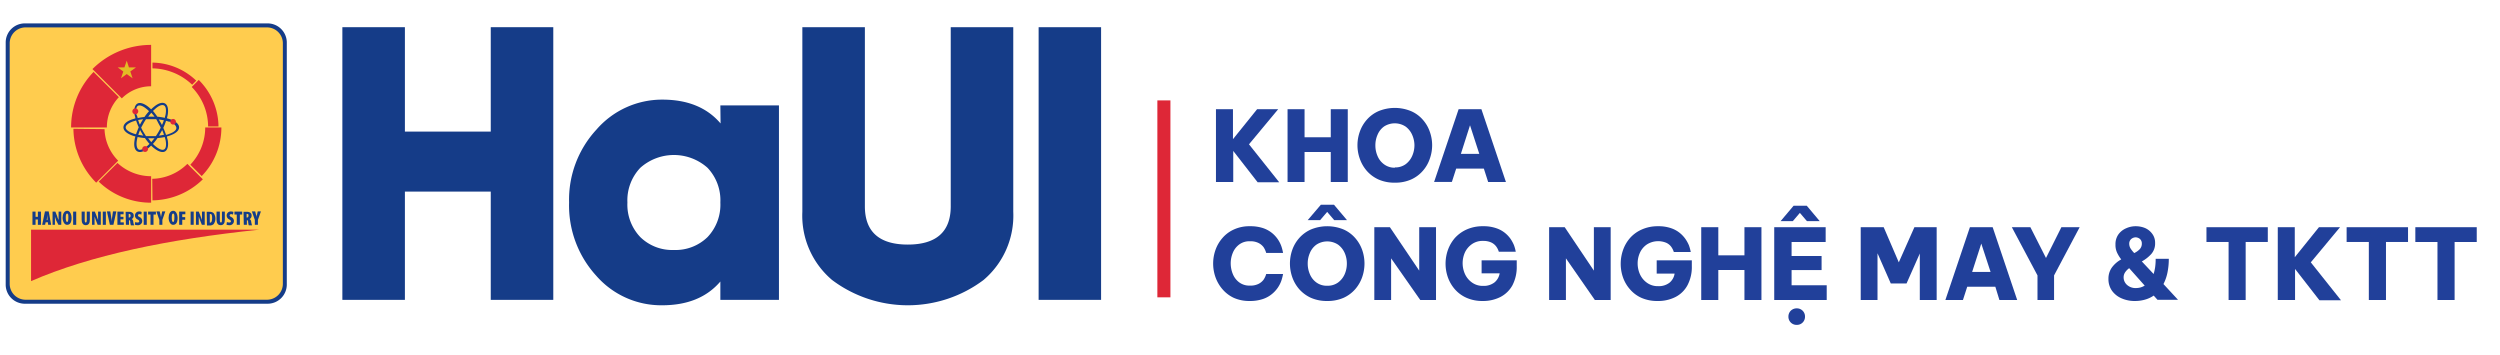 <svg id="Layer_1" data-name="Layer 1" xmlns="http://www.w3.org/2000/svg" viewBox="0 0 355.83 50.59"><defs><style>.cls-1,.cls-2{fill:#153c88;}.cls-2,.cls-3,.cls-4,.cls-6{fill-rule:evenodd;}.cls-3{fill:#ffcc4e;}.cls-4,.cls-5{fill:#de2737;}.cls-6{fill:#e3bb25;}.cls-7{fill:#21409a;}</style></defs><path class="cls-1" d="M69.85,3.87h8.9V42.68h-8.9V27.27H57.63V42.68h-8.9V3.87h8.9V18.73H69.85Z"/><path class="cls-1" d="M102.53,15h8.34V42.68h-8.34V40.07c-1.94,2.27-4.72,3.38-8.28,3.38a12.27,12.27,0,0,1-9.39-4.21A14.81,14.81,0,0,1,81,28.82a14.69,14.69,0,0,1,3.89-10.37,12.36,12.36,0,0,1,9.39-4.27c3.56,0,6.34,1.11,8.28,3.39ZM95.92,35.58a6.51,6.51,0,0,0,4.78-1.83,6.69,6.69,0,0,0,1.83-4.93,6.71,6.71,0,0,0-1.83-4.94,7.19,7.19,0,0,0-9.56,0,6.72,6.72,0,0,0-1.84,4.94,6.69,6.69,0,0,0,1.84,4.93A6.49,6.49,0,0,0,95.92,35.58Z"/><path class="cls-1" d="M114.2,3.87h8.9v25.5c0,3.61,2.05,5.44,6.11,5.44s6.11-1.83,6.11-5.44V3.87h8.9V30.15a12,12,0,0,1-4.23,9.7,17.94,17.94,0,0,1-21.56,0,12,12,0,0,1-4.23-9.7Z"/><path class="cls-1" d="M147.83,3.87h8.89V42.68h-8.89Z"/><path class="cls-2" d="M3.53,3.33H38.1A2.73,2.73,0,0,1,40.82,6V40.52a2.73,2.73,0,0,1-2.72,2.71H3.53A2.72,2.72,0,0,1,.81,40.52V6A2.72,2.72,0,0,1,3.53,3.33"/><path class="cls-3" d="M3.64,3.9H38a2.26,2.26,0,0,1,2.26,2.25V40.41A2.26,2.26,0,0,1,38,42.66H3.64a2.26,2.26,0,0,1-2.26-2.25V6.15A2.26,2.26,0,0,1,3.64,3.9"/><path class="cls-4" d="M4.42,32.69H37.21v0l-.33,0c-13,1.37-24,3.64-32.46,7.32Z"/><path class="cls-5" d="M21.7,9.73a8.39,8.39,0,0,1,5.65,2.33l.58-.58A9.19,9.19,0,0,0,21.7,8.91Zm6.59,1.65-1,1A8.07,8.07,0,0,1,29.62,18H31.1A9.5,9.5,0,0,0,28.29,11.38Zm.92,6.76h2.3a9.89,9.89,0,0,1-2.8,6.92l-1.62-1.62A7.69,7.69,0,0,0,29.21,18.14ZM21.7,28.52a10.45,10.45,0,0,0,7.17-3l-2.2-2.2a7.3,7.3,0,0,1-5,2.13Zm-.19-3.44v3.77a10.68,10.68,0,0,1-7.46-3l2.67-2.66A7,7,0,0,0,21.51,25.08ZM10.45,18.33A11,11,0,0,0,13.69,26h0l3.13-3.13a6.6,6.6,0,0,1-1.94-4.49Zm6.47-4.5a6.25,6.25,0,0,0-1.71,4.31H10.12a11.31,11.31,0,0,1,3.2-7.9Zm-3.76-4a11.79,11.79,0,0,1,8.35-3.44v5.89A5.9,5.9,0,0,0,17.34,14Z"/><polygon class="cls-6" points="17.71 9.59 18.04 8.64 18.35 9.59 19.36 9.59 18.55 10.17 18.87 11.15 18.04 10.54 17.22 11.14 17.55 10.18 16.75 9.59 17.71 9.59"/><path class="cls-2" d="M22.63,19.3a7,7,0,0,0,.71-.12c-.07-.21-.16-.44-.26-.67-.07.13-.14.27-.22.4s-.15.26-.23.39m-3.26-2.15-.48.15c-.61.23-1,.52-1,.83s.39.61,1,.83a3.68,3.68,0,0,0,.47.15c.11-.31.24-.64.39-1A8.57,8.57,0,0,1,19.37,17.15Zm1-.18a7.06,7.06,0,0,0-.71.11,6.93,6.93,0,0,0,.25.67l.22-.4Zm1.81,0c-.23,0-.46,0-.7,0s-.47,0-.7,0c-.12.19-.25.38-.36.59s-.23.41-.33.61q.15.32.33.63l.36.58.7,0,.7,0c.13-.19.25-.39.37-.59s.23-.41.33-.62c-.1-.2-.21-.4-.32-.6S22.34,17.12,22.21,16.93Zm1.13.15a7.06,7.06,0,0,0-.71-.11l.24.4a3.59,3.59,0,0,1,.21.38A7.07,7.07,0,0,0,23.34,17.08Zm.79.22a4.41,4.41,0,0,0-.47-.14,7.56,7.56,0,0,1-.39,1,8.3,8.3,0,0,1,.39,1,2.88,2.88,0,0,0,.47-.15c.62-.22,1-.52,1-.83S24.75,17.53,24.13,17.3Zm-4.54-.53a9.9,9.9,0,0,1,1-.16,8.09,8.09,0,0,1,.65-.82,2.6,2.6,0,0,0-.35-.32c-.5-.42-.95-.6-1.22-.45s-.33.63-.22,1.28C19.51,16.45,19.55,16.6,19.59,16.77ZM22,19.68h-.91c.15.2.3.39.45.56C21.66,20.07,21.82,19.88,22,19.68Zm1.47-.18a8,8,0,0,1-1.05.15,7.26,7.26,0,0,1-.65.83,2.92,2.92,0,0,0,.37.34c.5.42.95.6,1.22.45s.33-.63.22-1.28A4.85,4.85,0,0,0,23.44,19.5Zm.31-2.66.49.15c.75.28,1.22.68,1.22,1.14S25,19,24.24,19.27a3.37,3.37,0,0,1-.48.15c0,.18.08.35.11.51.14.79,0,1.39-.38,1.62s-1,0-1.59-.48a4.1,4.1,0,0,1-.39-.35c-.13.12-.25.24-.37.34-.62.51-1.2.71-1.6.48s-.52-.83-.38-1.62c0-.16.06-.32.11-.5a3.51,3.51,0,0,1-.49-.15c-.75-.28-1.21-.68-1.21-1.14S18,17.27,18.78,17l.49-.15c0-.17-.08-.33-.1-.48-.14-.79,0-1.39.38-1.62s1,0,1.59.48c.12.1.25.21.37.33.13-.12.25-.24.38-.34.61-.52,1.2-.72,1.6-.49s.51.84.38,1.62C23.84,16.5,23.8,16.67,23.75,16.84Zm-1.36-.23a10.54,10.54,0,0,1,1.05.16c0-.17.08-.33.1-.48.11-.65.05-1.13-.22-1.28s-.71,0-1.22.45l-.36.33A8.09,8.09,0,0,1,22.39,16.61Zm-.88,0H22c-.15-.2-.31-.39-.46-.56-.15.17-.3.36-.45.56ZM19.59,19.5c-.05.17-.08.33-.11.48-.11.65,0,1.12.22,1.28s.72,0,1.22-.45q.18-.15.36-.33a8.26,8.26,0,0,1-.65-.83A7.88,7.88,0,0,1,19.59,19.5Zm.58-.58c-.08-.13-.16-.27-.23-.41-.1.23-.18.46-.26.68l.72.11C20.32,19.18,20.24,19.05,20.17,18.92Z"/><path class="cls-4" d="M18.9,16.06a.42.42,0,1,1,.57.15.42.42,0,0,1-.57-.15m5.74.87a.4.4,0,1,1-.4.4A.4.4,0,0,1,24.64,16.93ZM21,21.43A.4.4,0,1,1,20.3,21a.41.41,0,0,1,.55-.15A.39.39,0,0,1,21,21.43Z"/><path class="cls-1" d="M5.06,30.12v.74h.33v-.74h.44V32H5.39v-.76H5.06V32H4.62V30.12Z"/><path class="cls-1" d="M6.49,31.65,6.42,32H6l.4-1.91h.53L7.28,32H6.86l-.06-.38Zm.27-.33,0-.37c0-.1,0-.31,0-.43h0c0,.12-.05.33-.06.43l-.06.37Z"/><path class="cls-1" d="M7.48,32V30.12h.4l.27.69c0,.12.14.36.19.51h0c0-.16,0-.53,0-.89v-.31h.38V32h-.4L8,31.39c-.06-.15-.14-.4-.18-.54h0c0,.16,0,.48,0,.85V32Z"/><path class="cls-1" d="M10.19,31c0,.73-.26,1-.65,1s-.63-.51-.63-1,.2-1,.66-1S10.19,30.67,10.19,31Zm-.83,0c0,.45.09.6.2.6s.17-.23.17-.62,0-.58-.18-.58S9.36,30.66,9.36,31.08Z"/><path class="cls-1" d="M10.85,30.12V32h-.44V30.12Z"/><path class="cls-1" d="M12.06,30.12v1.23c0,.25.07.32.14.32s.15-.05.15-.32V30.12h.44v1.15c0,.49-.18.78-.58.78s-.59-.31-.59-.79V30.12Z"/><path class="cls-1" d="M13.1,32V30.12h.4l.27.69c.05.12.14.36.19.51h0c0-.16,0-.53,0-.89v-.31h.39V32H13.9l-.25-.64c-.06-.15-.15-.4-.19-.54h0c0,.16,0,.48,0,.85V32Z"/><path class="cls-1" d="M15.07,30.12V32h-.44V30.12Z"/><path class="cls-1" d="M15.64,32l-.42-1.91h.48l.12.79c0,.21.06.42.08.64h0c0-.22,0-.43.07-.64l.11-.79h.48L16.14,32Z"/><path class="cls-1" d="M17.57,31.22h-.42v.43h.47V32h-.91V30.12h.88v.38h-.44v.36h.42Z"/><path class="cls-1" d="M17.88,30.15a3,3,0,0,1,.45,0,.79.79,0,0,1,.54.15.46.46,0,0,1,.16.4.51.51,0,0,1-.29.48h0a.41.41,0,0,1,.22.36,3.39,3.39,0,0,0,.13.53h-.46a2.25,2.25,0,0,1-.09-.45c0-.23-.08-.28-.18-.28h0V32h-.44Zm.44.81h.06c.14,0,.21-.12.21-.26s-.06-.24-.19-.25h-.08Z"/><path class="cls-1" d="M19.25,31.6a.84.84,0,0,0,.33.07c.17,0,.24-.07.24-.17s-.08-.17-.25-.27a.62.62,0,0,1-.36-.54.58.58,0,0,1,.65-.59.71.71,0,0,1,.31.07l-.06.38a.41.41,0,0,0-.25-.07c-.15,0-.22.08-.22.17s0,.13.26.26a.6.6,0,0,1-.32,1.14,1.08,1.08,0,0,1-.39-.07Z"/><path class="cls-1" d="M20.89,30.12V32h-.44V30.12Z"/><path class="cls-1" d="M21.42,30.53h-.34v-.41h1.11v.41h-.34V32h-.43Z"/><path class="cls-1" d="M22.68,32v-.7l-.42-1.21h.47l.11.44a4,4,0,0,1,.08.4h0a2.79,2.79,0,0,1,.07-.4l.09-.44h.45l-.42,1.2V32Z"/><path class="cls-1" d="M25.28,31c0,.73-.26,1-.65,1s-.63-.51-.63-1,.2-1,.66-1S25.28,30.67,25.28,31Zm-.83,0c0,.45.09.6.2.6s.17-.23.17-.62,0-.58-.18-.58S24.45,30.66,24.45,31.08Z"/><path class="cls-1" d="M25.5,30.12h.88v.38h-.44v.41h.42v.37h-.42V32H25.5Z"/><path class="cls-1" d="M27.57,30.12V32h-.44V30.12Z"/><path class="cls-1" d="M27.89,32V30.12h.4l.27.69c.05.12.14.36.19.51h0c0-.16,0-.53,0-.89v-.31h.39V32h-.41l-.25-.64c-.06-.15-.15-.4-.19-.54h0c0,.16,0,.48,0,.85V32Z"/><path class="cls-1" d="M29.42,30.15a2.18,2.18,0,0,1,.41,0,.8.8,0,0,1,.57.18,1.33,1.33,0,0,1,0,1.58.86.86,0,0,1-.61.18l-.33,0Zm.44,1.54h.06c.15,0,.27-.17.27-.65s-.08-.58-.27-.58h-.06Z"/><path class="cls-1" d="M31.29,30.12v1.23c0,.25.07.32.15.32s.15-.05.15-.32V30.12H32v1.15c0,.49-.18.78-.59.78s-.59-.31-.59-.79V30.12Z"/><path class="cls-1" d="M32.3,31.6a.84.84,0,0,0,.33.07c.16,0,.24-.07.24-.17s-.08-.17-.25-.27a.62.62,0,0,1-.36-.54.58.58,0,0,1,.65-.59.75.75,0,0,1,.31.07l-.06.38a.44.44,0,0,0-.25-.07c-.15,0-.22.08-.22.17s0,.13.26.26a.6.6,0,0,1-.32,1.14,1.08,1.08,0,0,1-.39-.07Z"/><path class="cls-1" d="M33.7,30.53h-.33v-.41h1.1v.41h-.33V32H33.7Z"/><path class="cls-1" d="M34.66,30.15a3,3,0,0,1,.45,0,.79.79,0,0,1,.54.15.46.46,0,0,1,.16.4.51.51,0,0,1-.29.48h0a.44.44,0,0,1,.23.36,3.62,3.62,0,0,0,.12.53h-.46a2.25,2.25,0,0,1-.09-.45c0-.23-.08-.28-.18-.28h0V32h-.44Zm.44.81h.06c.14,0,.21-.12.21-.26s0-.24-.19-.25H35.1Z"/><path class="cls-1" d="M36.27,32v-.7l-.42-1.21h.47l.11.44a4,4,0,0,1,.09.4h0c0-.13,0-.27.07-.4l.09-.44h.46l-.43,1.2V32Z"/><rect class="cls-5" x="164.73" y="14.29" width="1.86" height="28.03"/><path class="cls-7" d="M173.07,25.9V15.54h2.42v4.27l3.44-4.27h3l-4.16,5,4.3,5.4H179l-3.47-4.46V25.9Z"/><path class="cls-7" d="M183.26,25.9V15.54h2.42v4h3.73v-4h2.42V25.9h-2.42V21.63h-3.73V25.9Z"/><path class="cls-7" d="M198.53,26a5.58,5.58,0,0,1-2.32-.45,4.91,4.91,0,0,1-1.66-1.22,5.21,5.21,0,0,1-1-1.72,5.7,5.7,0,0,1,0-3.88,5.12,5.12,0,0,1,1-1.7,4.75,4.75,0,0,1,1.66-1.21,6.06,6.06,0,0,1,4.63,0,4.66,4.66,0,0,1,1.66,1.21,5,5,0,0,1,1,1.7,5.7,5.7,0,0,1,0,3.88,5,5,0,0,1-1,1.72,4.81,4.81,0,0,1-1.66,1.22A5.54,5.54,0,0,1,198.53,26Zm0-2.17a2.51,2.51,0,0,0,1.54-.46,2.92,2.92,0,0,0,.93-1.18,3.77,3.77,0,0,0,.32-1.52A3.72,3.72,0,0,0,201,19.2a2.92,2.92,0,0,0-.93-1.18A2.81,2.81,0,0,0,197,18a2.76,2.76,0,0,0-.93,1.18,3.71,3.71,0,0,0-.31,1.51,3.76,3.76,0,0,0,.31,1.52,2.76,2.76,0,0,0,.93,1.18A2.49,2.49,0,0,0,198.53,23.87Z"/><path class="cls-7" d="M204.12,25.9l3.49-10.36h3.24l3.49,10.36h-2.53L211.2,24h-3.94l-.61,1.89Zm3.81-4h2.62l-1.32-4.07Z"/><path class="cls-7" d="M177.87,42.84a5.38,5.38,0,0,1-2.27-.45A4.79,4.79,0,0,1,174,41.17a5.34,5.34,0,0,1-1-1.72,5.84,5.84,0,0,1,0-3.87,5.19,5.19,0,0,1,1-1.71,4.64,4.64,0,0,1,1.63-1.21,5.23,5.23,0,0,1,2.27-.46,5.71,5.71,0,0,1,1.88.27,4.15,4.15,0,0,1,1.3.72A4.27,4.27,0,0,1,182.36,35a5.92,5.92,0,0,1,.26,1h-2.4a3,3,0,0,0-.38-.83,2.07,2.07,0,0,0-.7-.58,2.55,2.55,0,0,0-1.24-.25,2.41,2.41,0,0,0-1.52.46,2.79,2.79,0,0,0-.91,1.18,3.88,3.88,0,0,0-.3,1.51,4,4,0,0,0,.3,1.51,2.76,2.76,0,0,0,.91,1.19,2.41,2.41,0,0,0,1.52.46,2.55,2.55,0,0,0,1.24-.25,2.07,2.07,0,0,0,.7-.58,2.72,2.72,0,0,0,.38-.82h2.4a6.48,6.48,0,0,1-.26,1,4.27,4.27,0,0,1-1.31,1.84,4,4,0,0,1-1.3.72A5.71,5.71,0,0,1,177.87,42.84Z"/><path class="cls-7" d="M188.91,42.84a5.58,5.58,0,0,1-2.32-.45,5,5,0,0,1-1.66-1.22,5.21,5.21,0,0,1-1-1.72,5.87,5.87,0,0,1,0-3.88,5.12,5.12,0,0,1,1-1.7,4.85,4.85,0,0,1,1.66-1.21,6.08,6.08,0,0,1,4.64,0,4.71,4.71,0,0,1,1.65,1.21,5.15,5.15,0,0,1,1,1.7,5.87,5.87,0,0,1,0,3.88,5.24,5.24,0,0,1-1,1.72,4.87,4.87,0,0,1-1.65,1.22A5.62,5.62,0,0,1,188.91,42.84Zm-2.78-11.51L188,29.14h1.87l1.85,2.19h-1.82l-1-1.17-1,1.17Zm2.78,9.34a2.51,2.51,0,0,0,1.54-.46,2.94,2.94,0,0,0,.94-1.18,3.76,3.76,0,0,0,.31-1.52,3.71,3.71,0,0,0-.31-1.51,2.94,2.94,0,0,0-.94-1.18,2.81,2.81,0,0,0-3.08,0,2.76,2.76,0,0,0-.93,1.18,3.71,3.71,0,0,0-.31,1.51,3.76,3.76,0,0,0,.31,1.52,2.76,2.76,0,0,0,.93,1.18A2.49,2.49,0,0,0,188.91,40.67Z"/><path class="cls-7" d="M195.61,42.7V32.34h2.22L202,38.52V32.34h2.39V42.7h-2.24L198,36.77V42.7Z"/><path class="cls-7" d="M211.05,42.84a5.54,5.54,0,0,1-2.31-.45,4.75,4.75,0,0,1-1.66-1.21,5.24,5.24,0,0,1-1-1.71,5.8,5.8,0,0,1-.33-1.93,5.87,5.87,0,0,1,.33-1.95,5.39,5.39,0,0,1,1-1.72,5,5,0,0,1,1.68-1.21,5.54,5.54,0,0,1,2.35-.46,5.41,5.41,0,0,1,1.82.27,4,4,0,0,1,1.27.68A4.23,4.23,0,0,1,215,34a5.23,5.23,0,0,1,.48.88,5.41,5.41,0,0,1,.26.95h-2.41a2.42,2.42,0,0,0-.39-.77,1.85,1.85,0,0,0-.67-.54,2.66,2.66,0,0,0-1.18-.23,2.6,2.6,0,0,0-1.59.46,3,3,0,0,0-1,1.19,3.79,3.79,0,0,0-.32,1.51,3.75,3.75,0,0,0,.33,1.55,3,3,0,0,0,1,1.21,2.6,2.6,0,0,0,1.6.48,2.48,2.48,0,0,0,1.6-.49,2.11,2.11,0,0,0,.74-1.3h-2.57V37.05h5v.82a5.62,5.62,0,0,1-.62,2.75,4.1,4.1,0,0,1-1.72,1.66A5.43,5.43,0,0,1,211.05,42.84Z"/><path class="cls-7" d="M220.49,42.7V32.34h2.22l4.15,6.18V32.34h2.39V42.7H227l-4.12-5.93V42.7Z"/><path class="cls-7" d="M235.93,42.84a5.54,5.54,0,0,1-2.31-.45A4.66,4.66,0,0,1,232,41.18a5.1,5.1,0,0,1-1-1.71,5.79,5.79,0,0,1-.32-1.93,5.87,5.87,0,0,1,.33-1.95,5.21,5.21,0,0,1,1-1.72,4.87,4.87,0,0,1,1.68-1.21A5.54,5.54,0,0,1,236,32.2a5.45,5.45,0,0,1,1.82.27,4,4,0,0,1,1.26.68,4.29,4.29,0,0,1,.83.89,5.23,5.23,0,0,1,.48.88,6.45,6.45,0,0,1,.26.95h-2.41a2.64,2.64,0,0,0-.39-.77,1.81,1.81,0,0,0-.68-.54,3,3,0,0,0-2.76.23,2.86,2.86,0,0,0-1,1.19,3.63,3.63,0,0,0-.32,1.51,3.75,3.75,0,0,0,.33,1.55,3,3,0,0,0,1,1.21,2.6,2.6,0,0,0,1.6.48,2.48,2.48,0,0,0,1.6-.49,2.06,2.06,0,0,0,.73-1.3H235.8V37.05h5v.82a5.51,5.51,0,0,1-.63,2.75,4,4,0,0,1-1.71,1.66A5.43,5.43,0,0,1,235.93,42.84Z"/><path class="cls-7" d="M242.14,42.7V32.34h2.43v4h3.72v-4h2.42V42.7h-2.42V38.43h-3.72V42.7Z"/><path class="cls-7" d="M252.53,42.7V32.34h7.32v2.1H255v2h4.27v2H255V40.6h5v2.1Zm.91-11.23,1.85-2.19h1.87L259,31.47h-1.82l-1-1.17-1,1.17Zm2.3,14.77a1.15,1.15,0,0,1-1.19-1.17,1.17,1.17,0,0,1,.33-.84,1.19,1.19,0,0,1,.86-.34,1.15,1.15,0,0,1,1.17,1.18,1.16,1.16,0,0,1-.33.83A1.14,1.14,0,0,1,255.74,46.24Z"/><path class="cls-7" d="M264.84,42.7V32.34h3.27l2.15,5,2.22-5h3.17V42.7h-2.4V36.08l-1.89,4.27h-2.24l-1.89-4.3V42.7Z"/><path class="cls-7" d="M276.89,42.7l3.49-10.36h3.24l3.49,10.36h-2.53L284,40.81H280l-.61,1.89Zm3.81-4h2.62L282,34.67Z"/><path class="cls-7" d="M290,42.7V39.2l-3.65-6.86h2.64l2.22,4.38,2.19-4.38H296l-3.64,6.86v3.5Z"/><path class="cls-7" d="M303.88,42.84a4.57,4.57,0,0,1-1.92-.38,3.27,3.27,0,0,1-1.35-1.07,2.83,2.83,0,0,1-.51-1.7,2.74,2.74,0,0,1,.47-1.59,4.06,4.06,0,0,1,1.35-1.18,5,5,0,0,1-.56-.89,2.6,2.6,0,0,1-.26-1.23,2.4,2.4,0,0,1,.42-1.44,2.61,2.61,0,0,1,1.08-.86,3.26,3.26,0,0,1,1.38-.3,3.47,3.47,0,0,1,1.36.27,2.49,2.49,0,0,1,1,.82,2.1,2.1,0,0,1,.4,1.3,2.25,2.25,0,0,1-.55,1.57,5.2,5.2,0,0,1-1.34,1.05L306.53,39a7,7,0,0,0,.22-1,8.41,8.41,0,0,0,.07-1.16h1.87a9.63,9.63,0,0,1-.2,2,6.32,6.32,0,0,1-.56,1.59L310,42.67h-2.92l-.54-.6a4.07,4.07,0,0,1-1.25.58A5.08,5.08,0,0,1,303.88,42.84Zm-1.62-3.32a1.42,1.42,0,0,0,.45,1A1.79,1.79,0,0,0,304,41a2.8,2.8,0,0,0,.64-.08,2.43,2.43,0,0,0,.62-.27l-2.21-2.48a2.42,2.42,0,0,0-.59.61A1.27,1.27,0,0,0,302.26,39.52Zm.8-4.8a1.26,1.26,0,0,0,.21.68,4.24,4.24,0,0,0,.5.62,2.73,2.73,0,0,0,.76-.53,1.12,1.12,0,0,0,.32-.82.84.84,0,0,0-.27-.66,1,1,0,0,0-.61-.23,1,1,0,0,0-.63.24A.86.86,0,0,0,303.06,34.72Z"/><path class="cls-7" d="M317.2,42.7V34.44h-3.15v-2.1h8.73v2.1h-3.15V42.7Z"/><path class="cls-7" d="M324.2,42.7V32.34h2.42v4.27l3.44-4.27h3l-4.16,5,4.3,5.4h-3.07l-3.47-4.46V42.7Z"/><path class="cls-7" d="M337.16,42.7V34.44H334v-2.1h8.74v2.1H339.6V42.7Z"/><path class="cls-7" d="M346.93,42.7V34.44h-3.15v-2.1h8.74v2.1h-3.15V42.7Z"/></svg>